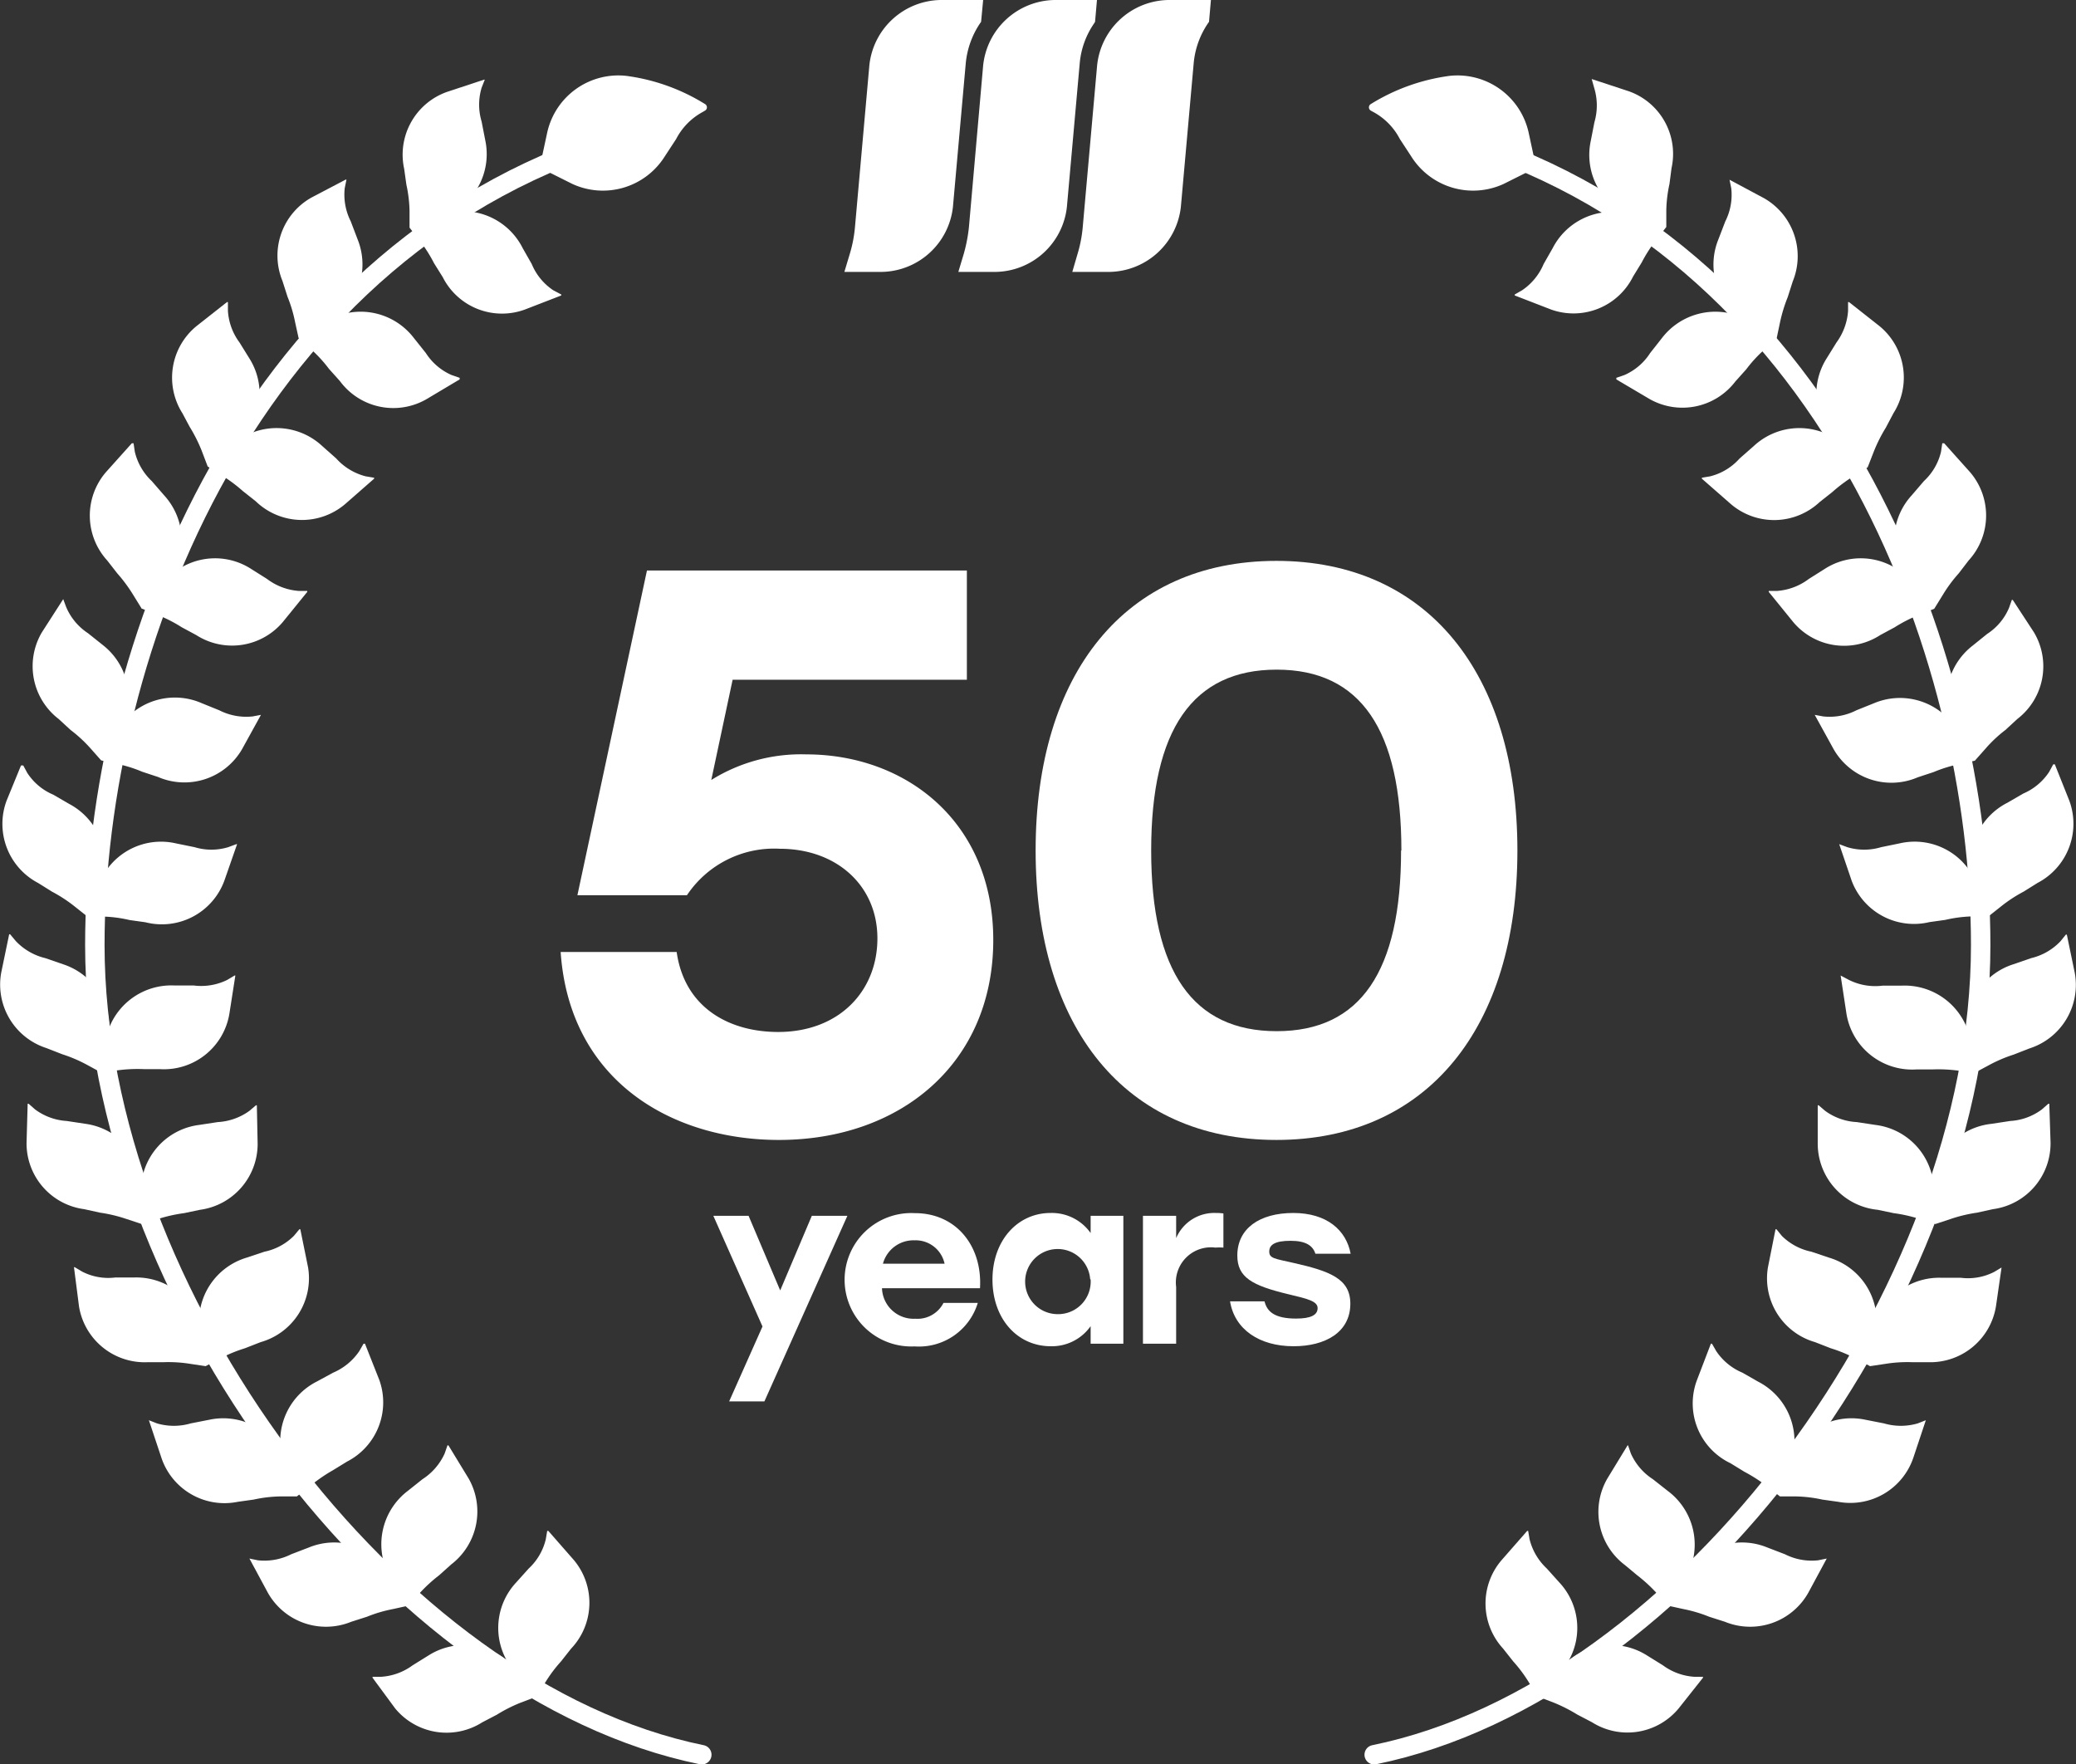 <svg xmlns="http://www.w3.org/2000/svg" viewBox="0 0 131.34 111.6"><rect x="0" y="0" width="131.34" height="111.6" fill="#333333" stroke="none"/><defs><style>.cls-1{fill:#fff;}.cls-2{fill:none;stroke:#fff;stroke-linecap:round;stroke-linejoin:round;stroke-width:1.23px;}</style></defs><g id="Layer_2" data-name="Layer 2"><g id="Camada_1" data-name="Camada 1"><path class="cls-1" d="M62.84,59.46c0,7.8-5.87,12.65-13.56,12.65-6.78,0-13.25-3.74-13.81-11.89h7.34c.5,3.54,3.34,5.06,6.42,5.06,3.85,0,6.28-2.58,6.28-5.92s-2.58-5.67-6.18-5.67a6.63,6.63,0,0,0-5.87,2.94H36.53l4.4-20.54H61.17V43H46.35L45,49.34a10.73,10.73,0,0,1,6-1.62C57.33,47.72,62.84,52,62.84,59.46Z"/><path class="cls-1" d="M96,53.8C96,65,90.31,72.11,80.75,72.11S65.52,65,65.52,53.8s5.67-18.32,15.23-18.32S96,42.61,96,53.8Zm-7.34,0c0-7.64-2.58-11.44-7.89-11.44s-7.94,3.8-7.94,11.44,2.63,11.43,7.94,11.43S88.64,61.44,88.64,53.8Z"/><path class="cls-1" d="M53.61,76.91,48.36,88.65H46.13l2.11-4.74-3.11-7h2.23l2,4.72,2-4.72Z"/><path class="cls-1" d="M62,81.49h-6.2a2,2,0,0,0,2.1,1.93,1.85,1.85,0,0,0,1.79-1h2.17a3.89,3.89,0,0,1-4,2.75,4.22,4.22,0,1,1,0-8.43C60.5,76.73,62.16,78.83,62,81.49Zm-6.1-1.55h3.86a1.87,1.87,0,0,0-1.9-1.48A2,2,0,0,0,55.86,79.94Z"/><path class="cls-1" d="M71.07,76.91V85H69V83.89a3,3,0,0,1-2.52,1.27c-2.12,0-3.69-1.74-3.69-4.22s1.6-4.21,3.67-4.21A3,3,0,0,1,69,78V76.91Zm-2.1,4a2.06,2.06,0,1,0-2.07,2.22A2.06,2.06,0,0,0,69,80.94Z"/><path class="cls-1" d="M77.4,76.76v2.16a3.49,3.49,0,0,0-.51,0,2.22,2.22,0,0,0-2.48,2.49V85h-2.1V76.91h2.1v1.41a2.62,2.62,0,0,1,2.52-1.59A3,3,0,0,1,77.4,76.76Z"/><path class="cls-1" d="M77.82,82.32H80c.16.65.64,1.09,2,1.09.92,0,1.36-.22,1.36-.66s-.63-.59-1.85-.88c-2.29-.55-3.23-1.06-3.23-2.45,0-1.71,1.41-2.69,3.54-2.69s3.35,1.09,3.63,2.58H83.22c-.16-.51-.6-.82-1.57-.82s-1.35.24-1.35.68.36.45,1.54.72c2.3.52,3.59,1,3.59,2.58,0,1.81-1.59,2.69-3.59,2.69C79.68,85.16,78.11,84.1,77.82,82.32Z"/><path class="cls-1" d="M62,1.48l.07-.1L62.2,0H59.5A4.61,4.61,0,0,0,55,4.14l-.91,10.23a8.37,8.37,0,0,1-.33,1.7l-.34,1.13h2.37a4.61,4.61,0,0,0,4.5-4.13L61.1,4A5.45,5.45,0,0,1,62,1.48Z"/><path class="cls-1" d="M69.22,1.48l.06-.1L69.4,0H66.71A4.62,4.62,0,0,0,62.2,4.14l-.9,10.23a10,10,0,0,1-.33,1.7l-.34,1.13H63a4.61,4.61,0,0,0,4.5-4.13L68.31,4A5.24,5.24,0,0,1,69.22,1.48Z"/><path class="cls-1" d="M76.42,1.48l.07-.1L76.61,0H73.92a4.61,4.61,0,0,0-4.51,4.14L68.5,14.37a8.37,8.37,0,0,1-.33,1.7l-.33,1.13H70.2a4.62,4.62,0,0,0,4.51-4.13L75.52,4A5.33,5.33,0,0,1,76.42,1.48Z"/><path class="cls-2" d="M44.4,111C24.77,107,6,81.8,6,59.78,6,41.26,15.68,15.29,39.94,8.45"/><path class="cls-1" d="M44.6,6.58a.24.24,0,0,1,0,.42l-.19.11a4.06,4.06,0,0,0-1.63,1.68l-.72,1.1a4.62,4.62,0,0,1-5.86,1.74l-2-1H34.1v-.05l0,0,.06-.06.47-2.18a4.61,4.61,0,0,1,5-3.54A12.55,12.55,0,0,1,44.6,6.58Z"/><path class="cls-1" d="M36.31,98.69l-1.62-1.85-.07,0-.09.53a3.68,3.68,0,0,1-1.08,1.85l-.8.89a4.21,4.21,0,0,0-.6,4.91,4.22,4.22,0,0,0-4.94-.3l-1,.62a3.76,3.76,0,0,1-2,.73h-.54l0,.06L25,108.07a4.21,4.21,0,0,0,5.51.88l.92-.48a9.59,9.59,0,0,1,1.5-.76l1-.38h0l.56-.89a8.93,8.93,0,0,1,1-1.34l.64-.81A4.21,4.21,0,0,0,36.31,98.69Z"/><path class="cls-1" d="M29.65,93.53l-1.28-2.1h-.06l-.18.52a3.79,3.79,0,0,1-1.4,1.62l-.93.74a4.24,4.24,0,0,0-1.45,4.74,4.22,4.22,0,0,0-4.81-1.16l-1.12.43a3.76,3.76,0,0,1-2.11.38l-.53-.11,0,0,1.17,2.17a4.22,4.22,0,0,0,5.27,1.83l1-.32a8.66,8.66,0,0,1,1.62-.48l1-.22h0l.7-.78a9.52,9.52,0,0,1,1.24-1.14l.77-.69A4.22,4.22,0,0,0,29.65,93.53Z"/><path class="cls-1" d="M24,87.3,23.09,85H23l-.27.47a3.79,3.79,0,0,1-1.65,1.36l-1.05.57a4.22,4.22,0,0,0-2.25,4.41,4.24,4.24,0,0,0-4.54-2l-1.17.23a3.8,3.8,0,0,1-2.14,0l-.51-.2,0,0,.78,2.34A4.21,4.21,0,0,0,15.05,95l1-.14a8.48,8.48,0,0,1,1.68-.2l1.05,0h0l.83-.65A10.07,10.07,0,0,1,21.07,93l.88-.54A4.21,4.21,0,0,0,24,87.3Z"/><path class="cls-1" d="M19.49,80.17,19,77.76l-.06,0-.35.42a3.69,3.69,0,0,1-1.86,1l-1.14.38a4.22,4.22,0,0,0-3,4A4.24,4.24,0,0,0,8.5,80.81l-1.2,0a3.61,3.61,0,0,1-2.1-.37l-.47-.28-.05,0L5,82.65a4.21,4.21,0,0,0,4.33,3.52l1,0a8.62,8.62,0,0,1,1.68.1l1,.15h0l.93-.49a9,9,0,0,1,1.55-.64l1-.39A4.2,4.2,0,0,0,19.49,80.17Z"/><path class="cls-1" d="M16.3,72.37l-.05-2.45-.06,0-.41.35a3.77,3.77,0,0,1-2,.71l-1.18.18A4.21,4.21,0,0,0,9,74.5a4.25,4.25,0,0,0-3.59-3.41l-1.19-.18a3.73,3.73,0,0,1-2-.73l-.41-.36-.06,0-.07,2.46a4.2,4.2,0,0,0,3.65,4.21l1,.22a9.31,9.31,0,0,1,1.64.39l1,.33H9l1-.32a9.57,9.57,0,0,1,1.65-.37l1-.21A4.21,4.21,0,0,0,16.3,72.37Z"/><path class="cls-1" d="M14.51,64.14l.38-2.43-.05,0-.47.28a3.73,3.73,0,0,1-2.11.35l-1.2,0A4.23,4.23,0,0,0,6.91,65,4.23,4.23,0,0,0,4,61l-1.13-.39A3.78,3.78,0,0,1,1,59.53L.64,59.1l-.06,0-.5,2.41a4.22,4.22,0,0,0,2.86,4.79l1,.39a9.14,9.14,0,0,1,1.55.66l.92.5h0l1-.14a9.5,9.5,0,0,1,1.68-.08l1,0A4.2,4.2,0,0,0,14.51,64.14Z"/><path class="cls-1" d="M14.19,55.72,15,53.4l-.05,0-.51.19a3.68,3.68,0,0,1-2.13,0l-1.18-.24a4.21,4.21,0,0,0-4.55,1.93,4.24,4.24,0,0,0-2.21-4.43l-1-.58a3.66,3.66,0,0,1-1.64-1.37l-.26-.48H1.33L.42,50.64a4.22,4.22,0,0,0,2,5.22l.88.55a9,9,0,0,1,1.41.92l.82.65h0l1,0a8.3,8.3,0,0,1,1.67.22l1,.14A4.21,4.21,0,0,0,14.19,55.72Z"/><path class="cls-1" d="M15.32,47.38l1.19-2.16,0,0-.53.1a3.77,3.77,0,0,1-2.11-.39l-1.11-.45A4.23,4.23,0,0,0,7.9,45.55,4.24,4.24,0,0,0,6.5,40.8l-.94-.75a3.7,3.7,0,0,1-1.37-1.64L4,37.9H4L2.65,40a4.21,4.21,0,0,0,1.06,5.48l.76.7A8.88,8.88,0,0,1,5.7,47.31l.7.79h0l1,.22a8.51,8.51,0,0,1,1.6.5l1,.33A4.21,4.21,0,0,0,15.32,47.38Z"/><path class="cls-1" d="M17.89,39.35l1.55-1.91,0-.06h-.55a3.79,3.79,0,0,1-2-.76l-1-.63a4.21,4.21,0,0,0-4.94.27,4.22,4.22,0,0,0-.56-4.92l-.79-.91a3.73,3.73,0,0,1-1.07-1.85l-.08-.54H8.34L6.7,29.87a4.21,4.21,0,0,0,.08,5.58l.64.82a9.69,9.69,0,0,1,1,1.35l.55.89H9l1,.4a9.23,9.23,0,0,1,1.5.77l.91.49A4.2,4.2,0,0,0,17.89,39.35Z"/><path class="cls-1" d="M21.82,31.9l1.85-1.62,0-.06-.54-.09A3.78,3.78,0,0,1,21.27,29l-.89-.79a4.24,4.24,0,0,0-4.92-.61,4.21,4.21,0,0,0,.31-4.94l-.62-1a3.73,3.73,0,0,1-.73-2v-.55l-.06,0-1.93,1.52a4.21,4.21,0,0,0-.89,5.51L12,27a9.7,9.7,0,0,1,.76,1.51l.38,1h0v0h0l.89.56a9.65,9.65,0,0,1,1.34,1l.81.64A4.21,4.21,0,0,0,21.82,31.9Z"/><path class="cls-1" d="M27,25.24,29.08,24V23.9l-.52-.18a3.7,3.7,0,0,1-1.62-1.39l-.75-.94a4.24,4.24,0,0,0-4.73-1.45,4.24,4.24,0,0,0,1.16-4.81L22.19,14a3.74,3.74,0,0,1-.38-2.1l.11-.54-.05,0L19.7,12.5a4.21,4.21,0,0,0-1.83,5.27l.32,1a8.79,8.79,0,0,1,.48,1.61l.22,1h0l.78.71a8.39,8.39,0,0,1,1.14,1.24l.69.77A4.2,4.2,0,0,0,27,25.24Z"/><path class="cls-1" d="M33.21,19.58l2.3-.89v-.06L35,18.36a3.69,3.69,0,0,1-1.36-1.66l-.57-1A4.23,4.23,0,0,0,28.7,13.4a4.23,4.23,0,0,0,2-4.53l-.23-1.18a3.71,3.71,0,0,1,0-2.14l.2-.51-.05,0-2.33.77a4.21,4.21,0,0,0-2.72,4.87l.14,1a8.47,8.47,0,0,1,.2,1.67l0,1.05h0v0h0l.65.83a9.19,9.19,0,0,1,.9,1.42l.55.88A4.2,4.2,0,0,0,33.21,19.58Z"/><path class="cls-2" d="M86.94,111c19.63-4,38.37-29.19,38.37-51.21,0-18.52-9.65-44.49-33.91-51.33"/><path class="cls-1" d="M86.73,6.58a.24.24,0,0,0,0,.42l.2.11a4.06,4.06,0,0,1,1.63,1.68l.72,1.1a4.62,4.62,0,0,0,5.86,1.74l2-1h.09v-.05l0,0-.06-.06-.47-2.18a4.61,4.61,0,0,0-5-3.54A12.61,12.61,0,0,0,86.73,6.58Z"/><path class="cls-1" d="M95,98.69l1.62-1.85.06,0,.09.53a3.77,3.77,0,0,0,1.09,1.85l.8.89a4.21,4.21,0,0,1,.6,4.91,4.22,4.22,0,0,1,4.94-.3l1,.62a3.76,3.76,0,0,0,2,.73h.54l0,.06-1.53,1.93a4.2,4.2,0,0,1-5.5.88l-.92-.48a10,10,0,0,0-1.5-.76l-1-.38h0l-.56-.89a8.93,8.93,0,0,0-1-1.34l-.64-.81A4.21,4.21,0,0,1,95,98.69Z"/><path class="cls-1" d="M101.69,93.53l1.28-2.1H103l.18.52a3.76,3.76,0,0,0,1.39,1.62l.94.74A4.24,4.24,0,0,1,107,99.05a4.22,4.22,0,0,1,4.81-1.16l1.12.43a3.74,3.74,0,0,0,2.1.38l.54-.11,0,0-1.17,2.17a4.22,4.22,0,0,1-5.27,1.83l-1-.32a8.79,8.79,0,0,0-1.61-.48l-1-.22h0l-.7-.78a9.52,9.52,0,0,0-1.24-1.14L102.8,99A4.21,4.21,0,0,1,101.69,93.53Z"/><path class="cls-1" d="M107.36,87.3l.88-2.3h.07l.27.47a3.73,3.73,0,0,0,1.65,1.36l1,.57a4.23,4.23,0,0,1,2.25,4.41,4.24,4.24,0,0,1,4.54-2l1.17.23a3.8,3.8,0,0,0,2.14,0l.51-.2,0,0-.78,2.34A4.21,4.21,0,0,1,116.29,95l-1-.14a8.57,8.57,0,0,0-1.68-.2l-1,0h0l-.83-.65a10.07,10.07,0,0,0-1.42-.91l-.88-.54A4.19,4.19,0,0,1,107.36,87.3Z"/><path class="cls-1" d="M111.85,80.17l.48-2.41.06,0,.34.42a3.72,3.72,0,0,0,1.87,1l1.13.38a4.21,4.21,0,0,1,3,4,4.23,4.23,0,0,1,4.13-2.73l1.2,0a3.63,3.63,0,0,0,2.1-.37l.47-.28,0,0-.35,2.43A4.21,4.21,0,0,1,122,86.17l-1,0a8.72,8.72,0,0,0-1.69.1l-1,.15h0l-.93-.49a9,9,0,0,0-1.55-.64l-1-.39A4.2,4.2,0,0,1,111.85,80.17Z"/><path class="cls-1" d="M115,72.37l0-2.45.06,0,.41.35a3.71,3.71,0,0,0,2,.71l1.18.18a4.21,4.21,0,0,1,3.62,3.37A4.25,4.25,0,0,1,126,71.09l1.18-.18a3.7,3.7,0,0,0,2-.73l.41-.36.06,0,.08,2.46a4.2,4.2,0,0,1-3.65,4.21l-1,.22a9.31,9.31,0,0,0-1.64.39l-1,.33h0l-1-.32a9.26,9.26,0,0,0-1.64-.37l-1-.21A4.21,4.21,0,0,1,115,72.37Z"/><path class="cls-1" d="M116.82,64.14l-.37-2.43,0,0L117,62a3.73,3.73,0,0,0,2.11.35l1.19,0A4.24,4.24,0,0,1,124.43,65a4.22,4.22,0,0,1,2.94-4l1.13-.39a3.75,3.75,0,0,0,1.85-1.06l.35-.43.06,0,.5,2.41a4.22,4.22,0,0,1-2.86,4.79l-1,.39a9.14,9.14,0,0,0-1.55.66l-.93.5h0l-1-.14a9.5,9.5,0,0,0-1.68-.08l-1,0A4.21,4.21,0,0,1,116.82,64.14Z"/><path class="cls-1" d="M117.15,55.72l-.79-2.32,0,0,.51.19a3.71,3.71,0,0,0,2.14,0l1.17-.24a4.21,4.21,0,0,1,4.56,1.93A4.24,4.24,0,0,1,127,50.78l1-.58a3.71,3.71,0,0,0,1.64-1.37l.26-.48H130l.91,2.28a4.22,4.22,0,0,1-2,5.22l-.88.55a9,9,0,0,0-1.41.92l-.82.65h0l-1.06,0a8.49,8.49,0,0,0-1.67.22l-1,.14A4.21,4.21,0,0,1,117.15,55.72Z"/><path class="cls-1" d="M116,47.38l-1.19-2.16,0,0,.54.1a3.73,3.73,0,0,0,2.1-.39l1.12-.45a4.23,4.23,0,0,1,4.82,1.12,4.24,4.24,0,0,1,1.4-4.75l.93-.75a3.66,3.66,0,0,0,1.38-1.64l.18-.51h.06L128.68,40a4.2,4.2,0,0,1-1.05,5.48l-.76.7a8.34,8.34,0,0,0-1.23,1.15l-.7.79h0l-1,.22a8.84,8.84,0,0,0-1.61.5l-1,.33A4.21,4.21,0,0,1,116,47.38Z"/><path class="cls-1" d="M113.45,39.35l-1.55-1.91,0-.06h.54a3.79,3.79,0,0,0,2-.76l1-.63a4.21,4.21,0,0,1,4.94.27,4.22,4.22,0,0,1,.56-4.92l.78-.91a3.68,3.68,0,0,0,1.08-1.85l.08-.54H123l1.64,1.83a4.21,4.21,0,0,1-.09,5.58l-.63.82a9,9,0,0,0-1,1.35l-.55.89h0l-1,.4a9.23,9.23,0,0,0-1.5.77l-.91.49A4.2,4.2,0,0,1,113.45,39.35Z"/><path class="cls-1" d="M109.52,31.9l-1.85-1.62,0-.06.53-.09A3.69,3.69,0,0,0,110.06,29l.9-.79a4.23,4.23,0,0,1,4.91-.61,4.22,4.22,0,0,1-.3-4.94l.62-1a3.82,3.82,0,0,0,.73-2v-.55l.06,0,1.93,1.52a4.21,4.21,0,0,1,.88,5.51l-.48.91a9.7,9.7,0,0,0-.76,1.51l-.39,1h0v0h0l-.89.56a9.65,9.65,0,0,0-1.34,1l-.81.64A4.21,4.21,0,0,1,109.52,31.9Z"/><path class="cls-1" d="M104.36,25.24,102.26,24V23.9l.52-.18a3.7,3.7,0,0,0,1.62-1.39l.74-.94a4.26,4.26,0,0,1,4.74-1.45,4.22,4.22,0,0,1-1.16-4.81l.43-1.12a3.74,3.74,0,0,0,.38-2.1l-.11-.54,0,0,2.17,1.16a4.22,4.22,0,0,1,1.83,5.27l-.32,1a9.68,9.68,0,0,0-.49,1.61l-.21,1h0l-.78.71a8.39,8.39,0,0,0-1.14,1.24l-.69.77A4.21,4.21,0,0,1,104.36,25.24Z"/><path class="cls-1" d="M98.13,19.58l-2.3-.89v-.06l.47-.27a3.76,3.76,0,0,0,1.36-1.66l.57-1a4.23,4.23,0,0,1,4.41-2.25,4.23,4.23,0,0,1-2-4.53l.23-1.18a3.8,3.8,0,0,0,0-2.14L100.7,5l0,0,2.34.77a4.2,4.2,0,0,1,2.71,4.87l-.13,1a8.47,8.47,0,0,0-.2,1.67l0,1.05h0v0h0l-.65.83a9.25,9.25,0,0,0-.91,1.42l-.54.88A4.21,4.21,0,0,1,98.13,19.58Z"/></g></g></svg>